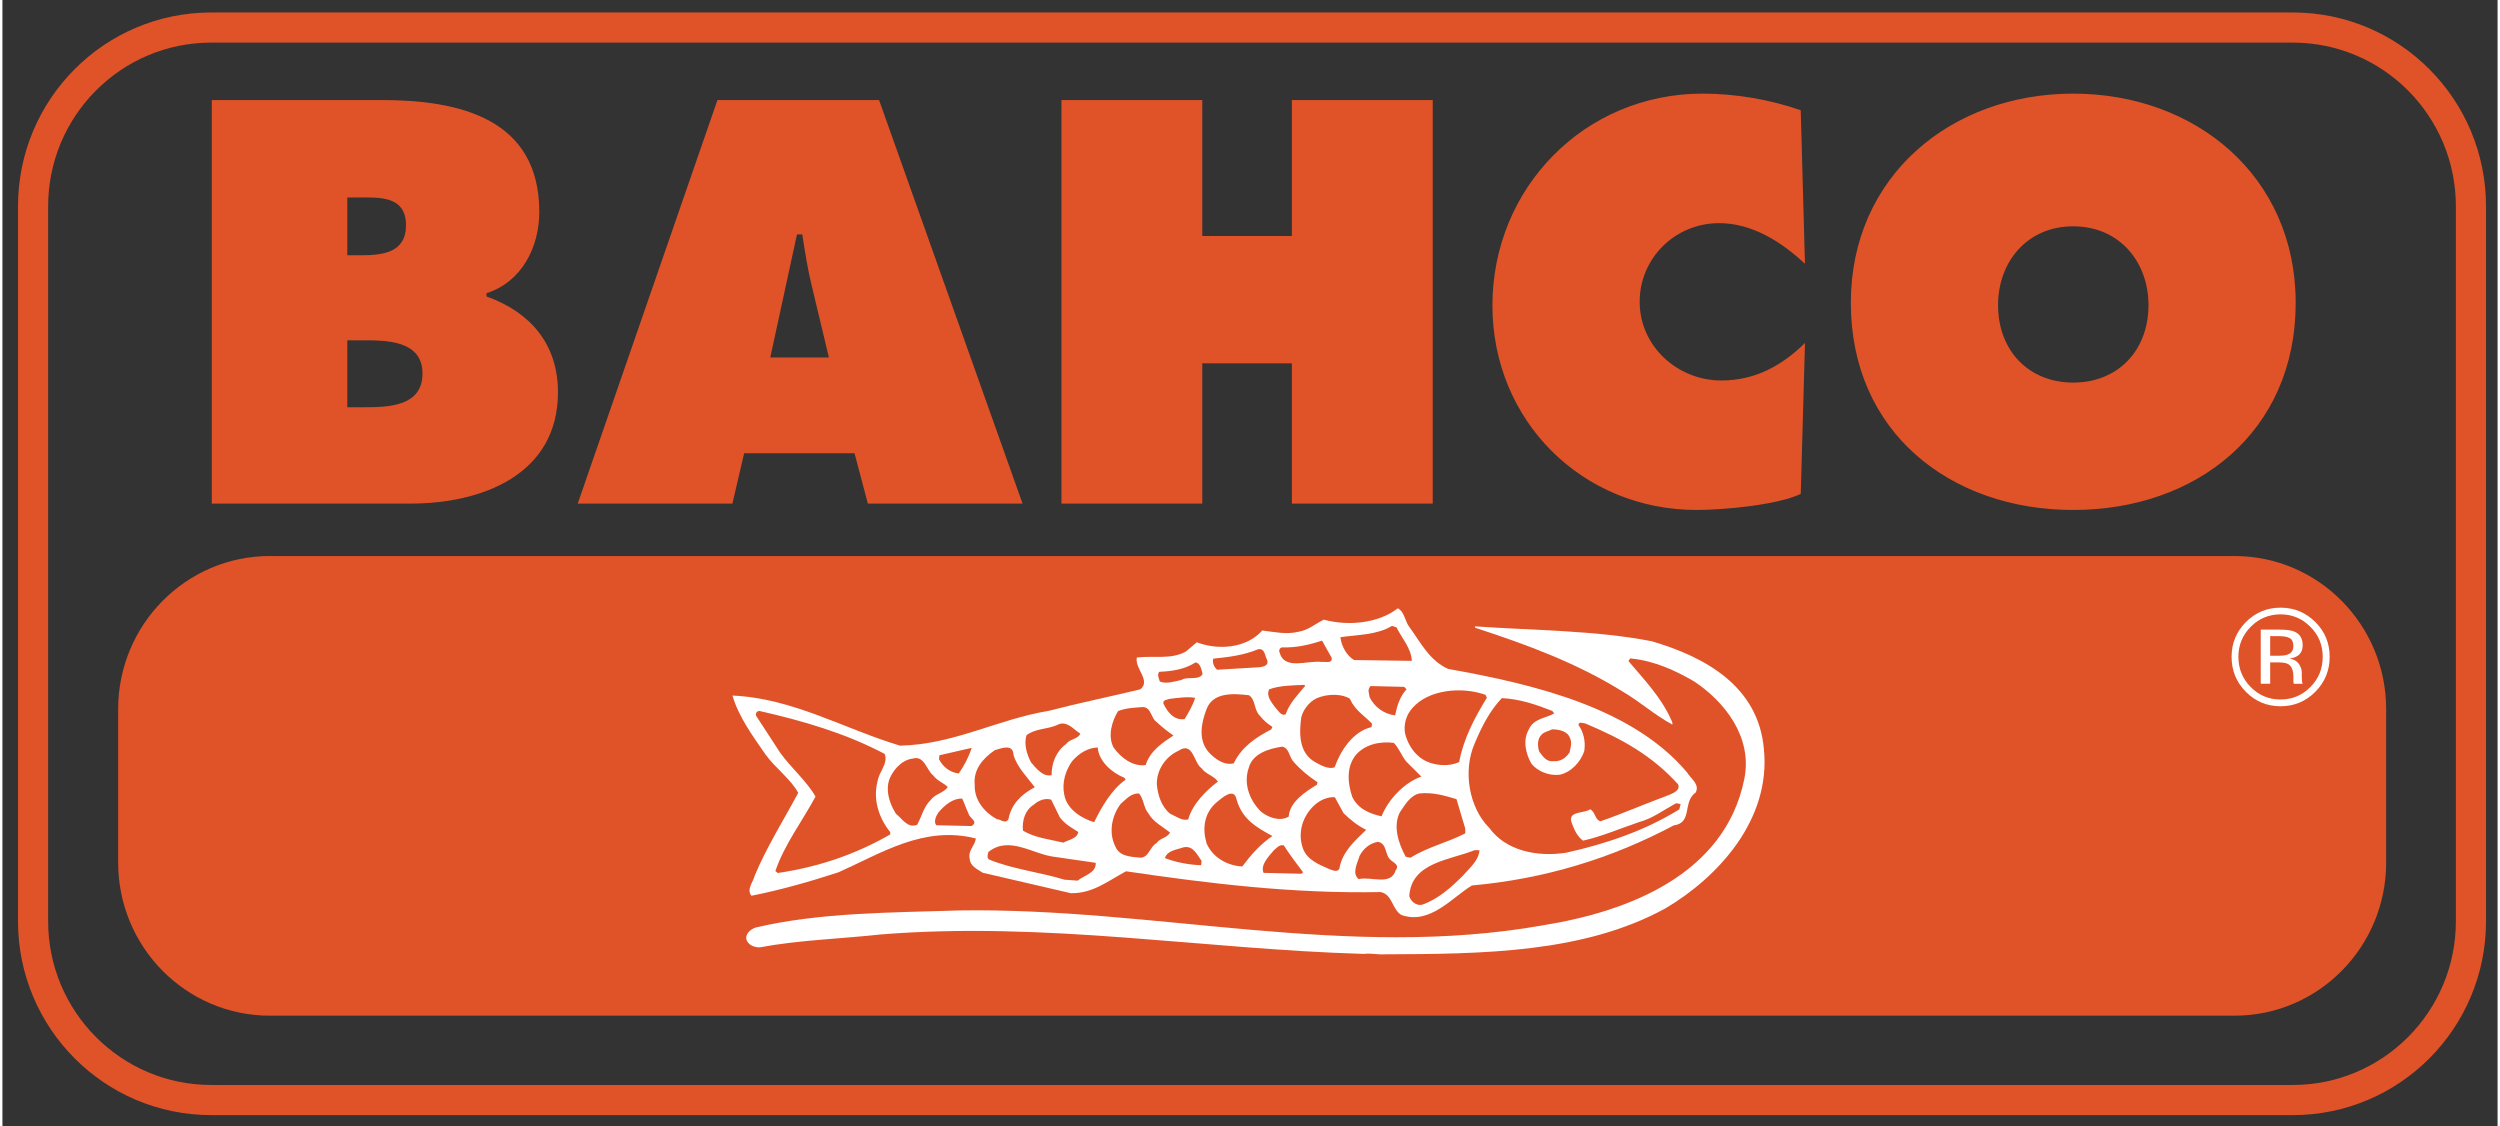 <?xml version="1.0" encoding="utf-8"?>
<svg xmlns="http://www.w3.org/2000/svg" viewBox="0 0 113 51" width="111.0" height="50.0">
  <rect x="0" y="0" width="113" height="51" fill="#333333" stroke="none"/>
  <g fill="none" fill-rule="evenodd">
    <path stroke="#E05329" stroke-width="1.365" d="M111.794 41.723c0 4.469-3.612 8.096-8.068 8.096H9.456c-4.456 0-8.068-3.627-8.068-8.096V9.343c0-4.471 3.612-8.096 8.068-8.096H103.726c4.456 0 8.068 3.626 8.068 8.096V41.723z"/>
    <path fill="#E05329" d="M107.955 39.059c0 3.832-3.075 6.939-6.864 6.939H12.109c-3.793 0-6.868-3.107-6.868-6.939v-6.94c0-3.828 3.075-6.937 6.868-6.937h88.981c3.79 0 6.864 3.109 6.864 6.937v6.94"/>
    <path fill="#FFF" d="M63.721 28.4c.523.718.898 1.504 1.749 1.894 3.988.707 8.369 1.783 10.818 4.681.174.286.591.544.397.917-.609.416-.124 1.378-.998 1.489-2.805 1.496-5.851 2.426-9.136 2.72-.915.553-1.89 1.778-3.175 1.344-.438-.217-.419-.958-.965-1.045-3.961.079-7.774-.387-11.524-.941-.825.438-1.498 1.009-2.502.992l-3.99-.926c-.217-.152-.567-.282-.589-.632-.089-.371.236-.59.279-.919-2.352-.603-4.287.671-6.223 1.531-1.285.418-2.589.794-3.939 1.062-.241-.283.084-.634.149-.917.539-1.292 1.3-2.496 1.968-3.744-.328-.611-1.049-1.132-1.486-1.743-.57-.828-1.205-1.678-1.492-2.662 2.746.122 5.059 1.512 7.589 2.269 2.439-.053 4.419-1.197 6.724-1.575 1.371-.355 2.783-.645 4.158-.976.497-.396-.267-.941-.158-1.442.741-.09 1.566.103 2.22-.271l.499-.417c.959.368 2.247.275 2.961-.535.524.064 1.092.193 1.631.059.438-.067.765-.354 1.157-.55 1.11.303 2.481.166 3.349-.514.308.151.33.61.529.852"/>
    <path fill="#FFF" d="M74.677 29.036c2.441.714 4.842 2.039 5.095 4.877.336 3.235-2.116 5.843-4.463 7.228-3.696 2.025-8.269 2.063-12.738 2.078-.258.024-.584-.063-.913-.018-7.317-.213-14.401-1.48-21.87-.883-1.828.202-3.724.253-5.488.586-.239.001-.479-.084-.588-.304-.11-.282.151-.503.389-.591 2.895-.687 6.162-.678 9.211-.776 8.864-.143 17.585 2.253 26.468.671 3.874-.627 8.225-2.304 9.103-6.61.405-1.947-.95-3.559-2.262-4.429-.85-.498-1.809-.934-2.834-1.039-.107-.043-.086.065-.151.109.699.83 1.486 1.635 1.947 2.682.021.066.067.11.042.197C74.82 32.38 74.186 31.792 73.335 31.294c-2.074-1.284-4.319-2.106-6.63-2.862l-.023-.066c2.68.188 5.445.178 7.995.671"/>
    <path fill="#E05329" d="M63.134 28.412c.236.483.669.942.695 1.517l-2.613-.037c-.326-.184-.575-.62-.623-1.034.8-.117 1.649-.097 2.334-.512l.206.066m-2.931 1.382c.025.275-.275.159-.436.185-.667-.09-1.695.397-1.927-.431-.046-.114.021-.23.134-.23.641.021 1.215-.119 1.79-.305l.438.78M57.277 29.887c.087.262-.176.307-.352.331l-1.912.113c-.154-.131-.221-.326-.18-.502.7-.068 1.395-.159 2.026-.423.328-.066.307.306.418.48m-2.924.642c-.172.305-.674.087-.957.264-.305.067-.697.2-.98.07-.045-.132-.131-.327-.024-.438.589-.023 1.155-.113 1.633-.42.218 0 .284.326.328.524m4.648.531c-.345.417-.715.789-.887 1.293-.216.087-.351-.196-.481-.326-.152-.219-.415-.501-.264-.808.478-.177 1.067-.178 1.588-.201l.043.043m4.591.156c-.307.328-.434.765-.52 1.182-.521-.064-.94-.39-1.155-.825-.027-.24-.111-.306.04-.503l1.524.036.112.11m3.571.25l.066.129c-.562.921-1.061 1.863-1.254 2.914-.5.241-1.239.156-1.657-.126-.393-.239-.676-.697-.787-1.133-.091-.415.04-.875.322-1.182.718-.834 2.22-.99 3.309-.602m-10.711.019c.308.195.223.656.484.916.176.217.341.368.583.52l-.058.113c-.674.35-1.346.79-1.693 1.535-.434.11-.851-.196-1.133-.499-.479-.545-.354-1.288-.114-1.921.278-.809 1.213-.748 1.932-.663m4.569.156c.242.545.658.762 1.006 1.133l-.021.153c-.85.199-1.411 1.077-1.673 1.819-.258.11-.629-.086-.891-.237-.721-.412-.724-1.266-.62-2.031.111-.415.456-.811.87-.92.412-.132.981-.137 1.329.083m-7.004-.039c-.11.349-.304.681-.478.963-.476.069-.763-.301-.959-.695-.045-.173.15-.173.26-.218.37-.045.805-.113 1.178-.05m16.176.598l.086.106c-.367.221-.935.222-1.152.728-.28.48-.147 1.092.116 1.549.264.329.765.565 1.289.5.521-.113.954-.594 1.107-1.075.062-.416-.026-.853-.267-1.179.045-.175.195-.068.306-.068 1.657.694 3.031 1.455 4.21 2.76.114.285-.258.417-.475.505-1.024.375-2.025.816-3.045 1.169-.262-.086-.218-.414-.46-.544-.282.197-1.022.069-.846.592.108.306.263.656.524.828.872-.199 1.677-.553 2.524-.838.609-.156 1.152-.573 1.695-.859l.198.042-.064.241c-1.566.968-3.33 1.563-5.135 1.963-1.329.2-2.722-.1-3.465-1.123-.92-.916-1.209-2.575-.667-3.823.301-.721.669-1.467 1.233-2.059.828.042 1.569.3 2.29.584m-17.924.5c.259.239.502.435.762.609-.499.329-1.062.703-1.258 1.337-.563.09-1.133-.325-1.461-.804-.264-.523-.069-1.18.212-1.64.348-.133.718-.154 1.111-.179.392-.002.371.501.634.676m-12.318 1.442c.175.436-.26.81-.322 1.25-.216.828.072 1.68.574 2.291v.109c-1.564.902-3.264 1.478-5.091 1.746l-.11-.088c.411-1.203 1.215-2.254 1.819-3.372-.395-.698-1.116-1.308-1.598-1.983l-1.093-1.678c-.045-.109.043-.218.151-.218 1.984.451 3.901 1.01 5.67 1.945m8.862-.921c-.107.262-.478.241-.628.461-.457.329-.675.854-.672 1.422-.392.09-.696-.302-.938-.586-.175-.349-.33-.807-.199-1.222.389-.307.957-.266 1.392-.464.436-.241.763.237 1.046.389"/>
    <path fill="#E05329" d="M70.99 33.421c.11.218.021.459-.018.655-.175.264-.415.416-.719.397-.346.044-.503-.24-.654-.436-.086-.238-.09-.589.106-.765.11-.13.307-.152.478-.241.327 0 .699.085.808.391m-7.409 1.072l.679.676c-.763.263-1.5 1.033-1.802 1.799-.526-.109-1.09-.346-1.333-.893-.201-.61-.267-1.309.145-1.859.412-.502 1.109-.657 1.74-.574.241.24.352.589.571.851m-17.791-.302c.155.546.635 1.024.963 1.46-.586.308-1.064.747-1.193 1.447-.151.24-.347 0-.522.001-.524-.283-1.028-.825-1.007-1.549-.069-.697.365-1.204.909-1.576.304-.089.826-.309.85.216m12.693.321c.328.369.68.652 1.072.914l-.022.11c-.501.308-1.24.77-1.28 1.446-.412.244-.937.026-1.242-.212-.48-.458-.833-1.222-.572-1.988.172-.657.911-.878 1.52-.968.326.066.308.48.524.698m-8.882-.662c.046.632.656 1.154 1.204 1.371l.062.088c-.628.44-1.083 1.226-1.427 1.928-.567-.173-1.245-.587-1.356-1.262-.11-.525.062-1.094.365-1.509.325-.375.715-.594 1.152-.616m-5.706.019c-.13.416-.346.811-.584 1.16-.414-.041-.743-.325-.898-.652l.021-.173c.503-.112.98-.224 1.46-.334m10.408.919c.175.262.567.349.744.607-.523.397-1.152 1.01-1.344 1.711-.284.088-.567-.15-.827-.259-.397-.327-.55-.85-.595-1.308-.024-.657.389-1.269.974-1.536.674-.46.701.567 1.049.785m-12.147.333c.175.24.459.327.656.522-.175.263-.567.308-.76.571-.327.308-.413.744-.629 1.139-.436.177-.696-.303-.96-.5-.306-.478-.526-1.177-.222-1.723.193-.374.563-.726.956-.77.564-.175.631.5.959.761m9.737 1.708c.218.394.656.612.982.872-.13.262-.457.243-.608.482-.304.155-.346.658-.739.66-.455-.043-.957-.064-1.133-.522-.308-.609-.158-1.397.255-1.924.238-.197.456-.482.824-.461.221.262.201.632.418.894m4.004-.605c.243.852.878 1.243 1.617 1.634-.542.373-.954.834-1.366 1.382-.697-.042-1.33-.409-1.614-1.043-.201-.677-.115-1.375.449-1.859.24-.197.804-.723.914-.113m9.954-.035l.397 1.333v.217c-.805.417-1.716.619-2.478 1.103l-.218-.043c-.307-.568-.595-1.353-.268-2.01.238-.351.475-.766.889-.858.631-.065 1.157.106 1.678.257m-5.118.631c.307.304.635.566 1.028.761-.499.481-1.086.988-1.213 1.752-.086.196-.327.066-.457.025-.504-.219-1.026-.435-1.202-.959-.24-.699-.003-1.443.517-1.925.236-.221.587-.395.935-.373l.392.718m-16.982.022c.044.218.481.369.133.567l-1.59-.037c-.132-.153-.022-.415.106-.59.282-.329.652-.636 1.066-.616.109.219.175.456.286.676m4.139.181c.264.328.524.457.831.654-.043.304-.435.351-.674.483-.632-.153-1.285-.214-1.831-.542-.046-.479.104-.94.497-1.181.217-.197.521-.308.782-.222l.396.807m14.989 1.932c.106.108.413.216.217.458-.217.721-1.111.265-1.676.4-.328-.261-.046-.745.04-1.052.173-.328.456-.569.826-.635.435.063.306.611.593.828m-13.368.121c.026.46-.502.554-.82.808l-.598-.044c-1.101-.34-2.341-.473-3.397-.907-.138-.068-.069-.255-.047-.345.938-.763 2.018.108 3.005.219l1.857.269m4.794-.088l-.021.198c-.547-.022-1.136-.128-1.639-.324.11-.35.523-.373.828-.484.456-.11.632.347.832.609m3.723-.702c.276.436.598.849.874 1.218l-.068.069-1.721-.041c-.158-.368.249-.759.458-1.014.136-.115.249-.275.456-.232m8.865.219c-.044.485-.435.785-.731 1.132-.549.554-1.142 1.084-1.877 1.342-.273.045-.503-.161-.573-.39.088-1.542 1.875-1.64 2.95-2.082l.231-.002"/>
    <path fill="#FFF" d="M104.524 28.388c.373.374.557.827.557 1.358 0 .535-.184.992-.557 1.367-.371.377-.823.566-1.351.566-.532 0-.985-.189-1.355-.566-.369-.375-.556-.832-.556-1.367 0-.531.188-.984.557-1.358.376-.378.823-.565 1.353-.565.528 0 .979.187 1.351.565zm.224-.217c-.438-.434-.96-.651-1.575-.651-.614 0-1.135.217-1.57.651-.433.437-.649.962-.649 1.574 0 .62.213 1.147.645 1.584.434.438.954.656 1.574.656.615 0 1.137-.218 1.575-.656.433-.438.648-.966.648-1.584 0-.615-.215-1.141-.648-1.574zm-1.248 1.471c-.09.037-.226.055-.407.055h-.391v-.888h.369c.237 0 .41.03.519.091.106.062.162.18.162.358 0 .19-.084.315-.252.383zm-1.226 1.324h.428v-.968h.34c.229 0 .389.026.478.08.154.091.232.279.232.562v.195l.008.079c.001.011.005.018.006.028.002.007.005.015.006.025h.403l-.014-.031c-.01-.02-.017-.063-.021-.128-.005-.065-.007-.126-.007-.184v-.178c0-.124-.045-.249-.131-.381-.091-.128-.23-.208-.425-.239.153-.025.273-.063.359-.119.158-.103.238-.266.238-.483 0-.308-.125-.516-.379-.621-.138-.059-.363-.088-.667-.088h-.853v2.45z"/>
    <path fill="#E05329" d="M15.618 11.56V8.943h.46c.967 0 2.199-.097 2.199 1.26 0 1.26-1.087 1.357-2.054 1.357h-.604zM9.482 22.806h9.01c3.189 0 6.667-1.286 6.667-5.042 0-2.181-1.256-3.634-3.237-4.338v-.146c1.593-.509 2.391-2.083 2.391-3.683 0-4.218-3.599-5.066-7.125-5.066H9.482V22.806zm6.136-7.394h.653c1.063 0 2.753-.024 2.753 1.504 0 1.503-1.57 1.527-2.656 1.527h-.75v-3.03zm19.156.776l1.209-5.572h.241c.121.776.241 1.574.434 2.351l.772 3.222h-2.656zm-1.184 4.339h5l.604 2.279h7.005L39.701 4.531h-7.319L26.054 22.806h7.005l.531-2.279zM47.961 4.531h6.378v6.157h4.058V4.531h6.378v18.275H58.397v-6.35h-4.058v6.35h-6.378V4.531m33.673 7.416c-1.062-.994-2.391-1.841-3.889-1.841-1.982 0-3.598 1.575-3.598 3.562 0 2.013 1.715 3.563 3.696 3.563 1.519 0 2.729-.654 3.791-1.698l-.192 6.835c-1.065.509-3.527.727-4.711.727-5.194 0-9.252-4.048-9.252-9.259 0-5.331 4.179-9.596 9.515-9.596 1.498 0 3.045.265 4.447.752l.192 6.954m12.15-1.697c2.101 0 3.408 1.626 3.408 3.563 0 2.084-1.402 3.514-3.408 3.514-2.004 0-3.405-1.43-3.405-3.514 0-1.937 1.302-3.563 3.405-3.563zm0-6.009c-5.532 0-10.072 3.733-10.072 9.476 0 5.865 4.517 9.379 10.072 9.379 5.555 0 10.074-3.514 10.074-9.379 0-5.743-4.541-9.476-10.074-9.476z"/>
  </g>
</svg>